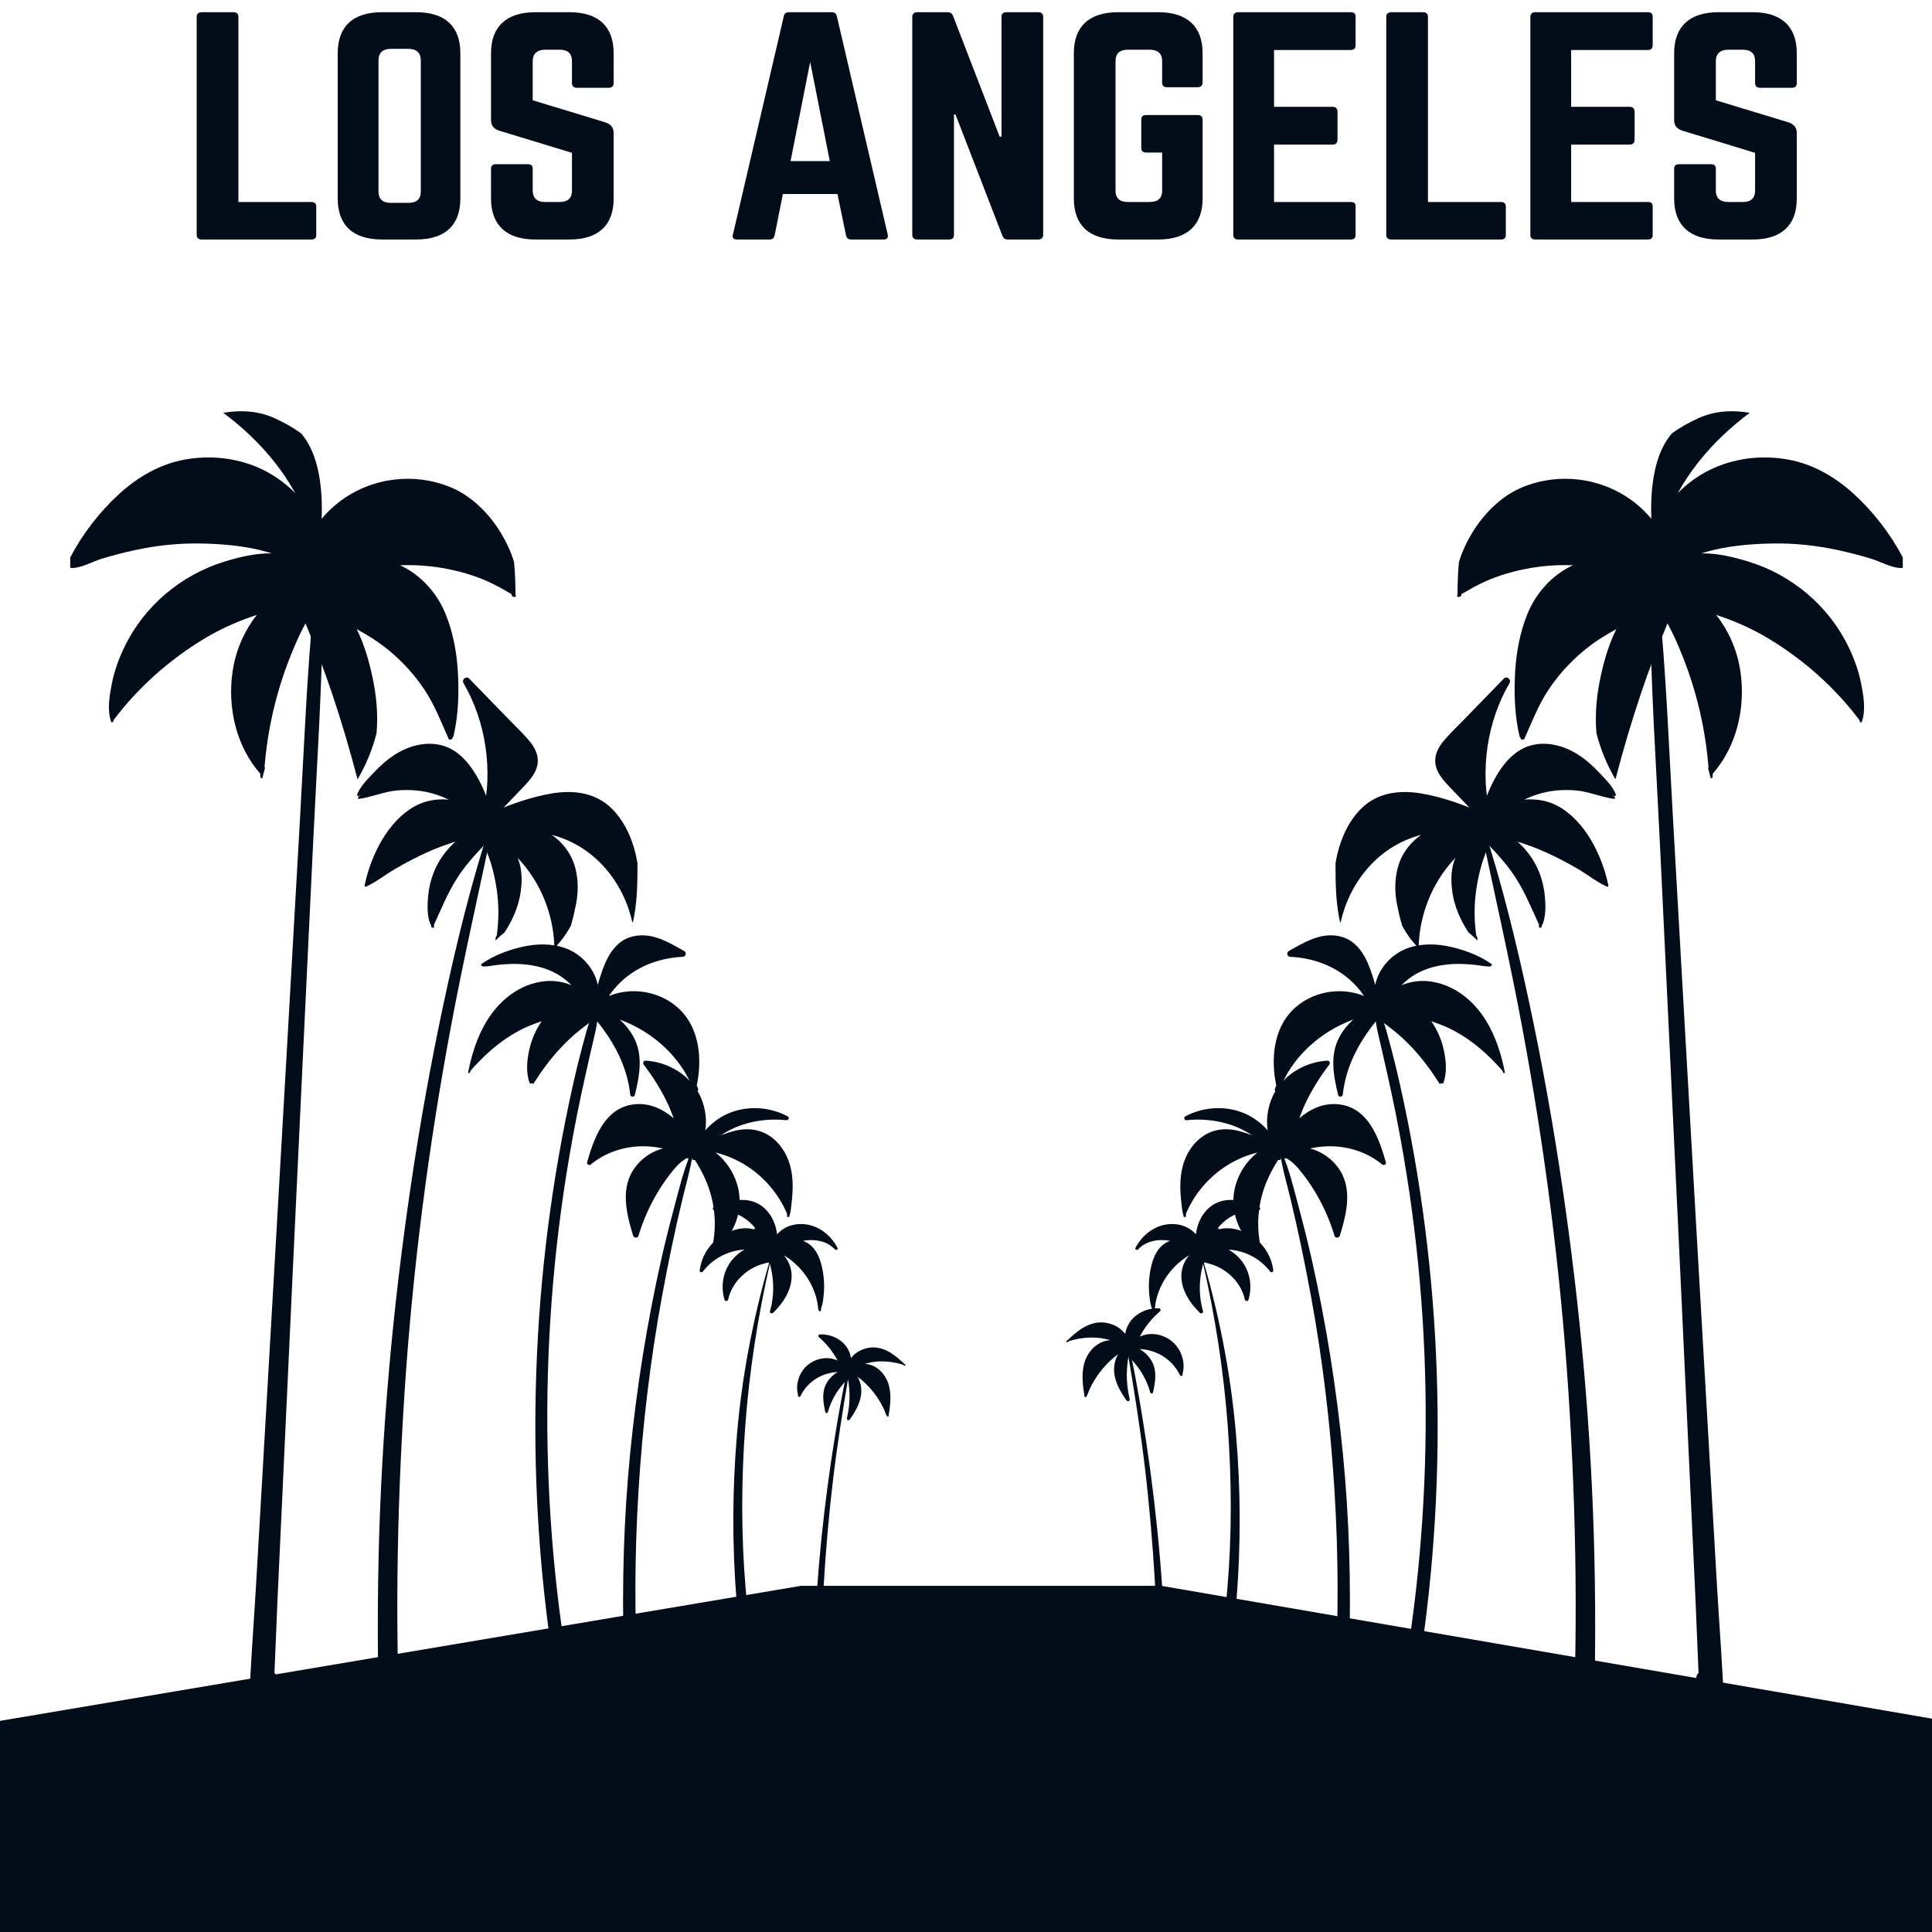 <?xml version="1.0" encoding="utf-8"?>
<svg xmlns="http://www.w3.org/2000/svg" viewBox="0 0 72 72" xmlns:bx="https://boxy-svg.com" width="72px" height="72px"><defs><bx:export><bx:file format="svg" excluded="true"/></bx:export><bx:export><bx:file format="svg" excluded="true"/><bx:file format="svg" path="Untitled 2.svg"/></bx:export></defs><g id="_x31_" transform="matrix(1.462, 0, 0, 1.565, -0.267, -6.514)" style=""><g transform="matrix(0.032, 0, 0, 0.023, -2.328, -1.096)" style=""><g transform="matrix(1, 0, 0, 1, -5.738, -6.767)"><g style="" transform="matrix(1, 0, 0, 1.189, 0, -428.017)"><path style="fill: rgb(2, 13, 25);" d="M1354.6,2014.351h-15.817c0.016-0.816,0.039-1.631,0.054-2.446 c0.506-26.939,0.638-53.887,0.395-80.832c-0.482-53.527-2.453-107.052-5.635-160.452 c-6.377-106.98-18.964-213.229-36.898-318.401c-10.106-59.262-22.434-117.979-33.763-176.928 c-0.29-1.509,1.543-2.081,1.978-0.635c15.41,51.264,27.125,103.731,37.484,156.662c10.278,52.517,18.942,105.438,26.144,158.642 c14.46,106.818,23.398,214.581,25.692,322.696c0.637,30.006,0.812,60.025,0.523,90.039 C1354.72,2006.582,1354.653,2010.466,1354.6,2014.351z"/><path style="fill: rgb(2, 13, 25);" d="M1151.712,1361.359c-0.328-1.7-0.642-3.401-0.933-5.103c-2.615-15.327-2.768-31.028-2.742-46.648 c0.42-2.685,0.9-5.328,1.456-7.902c3.415-15.855,10.418-31.753,21.515-42.159c12.759-11.966,29.418-13.548,45.078-10.727 c8.94,1.614,17.789,4.263,26.417,7.404c4.066,1.485,8.105,3.12,12.089,4.882c-4.342-4.968-8.683-9.947-13.034-14.925 c-7.196-8.248-16.632-17.8-13.502-30.941c1.294-5.459,4.415-10.086,7.701-14.145c4.709-5.812,9.849-11.207,14.797-16.763 c10.528-11.838,21.057-23.697,31.594-35.524c2.276-2.554,6.187,0.726,4.461,3.996c-8.968,17.009-14.925,35.888-17.523,55.621 c-1.267,9.691-1.781,19.541-1.478,29.338c0.128,4.413,0.532,8.782,1.019,13.142c1.707-4.936,3.699-9.744,5.994-14.328 c6.527-13.067,15.614-25.375,28.62-29.413c12.713-3.953,26.518-0.054,37.643,7.607c6.058,4.178,11.538,9.434,16.531,15.203 c4.791,5.524,11.143,12.126,13.823,19.478c0.367,1.015-0.422,2.2-1.368,1.592c-0.624-0.395-1.23-0.844-1.817-1.314 c0.844,0.716,1.652,1.485,2.414,2.318c0.45,0.491,0.138,1.645-0.541,1.538c-10.198-1.485-19.707-6.25-30.033-7.308 c-10.501-1.068-21.195-0.096-31.3,3.472c-3.479,1.229-6.884,2.735-10.198,4.487c9.463-0.897,18.936,0.738,27.5,6.037 c20.91,12.917,34.246,41.871,39.35,67.833c0.037,0.182,0,0.342-0.073,0.47c0.009,0,0.009,0.011,0.018,0.021 c0.643,0.791-0.165,1.795-0.936,1.411c-8.096-3.996-15.412-10.492-23.131-15.407c-8.04-5.128-16.256-9.872-24.673-14.081 c-7.683-3.846-15.485-6.955-23.37-9.701c4.984,4.958,9.417,10.727,12.915,17.148c4.727,8.665,7.6,18.58,8.637,28.762 c0.789,7.735,1.423,20.022-2.341,27.319c0.018,0.15,0.046,0.289,0.065,0.427c0.101,0.673-0.487,1.24-0.955,1.09 c-0.028,0.032-0.046,0.075-0.065,0.107c-0.431,0.62-1.156,0.043-1.211-0.588c-0.073-0.716-0.082-1.442-0.064-2.158 c-5.746-13.633-10.795-27.362-18.175-40.022c-6.397-10.983-13.924-20.097-21.864-29.168c-1.606,5.235-3.727,10.31-5.168,15.588 c-1.928,7.052-3.452,14.296-4.489,21.603c-1.955,13.782-2.065,27.992-0.184,41.806c0.971,1.19,0.985,2.475,0.878,4.112 c-2.224-2.487-4.573-4.822-7.052-6.937c-6.525-10.587-11.403-23.002-12.981-35.734c-1.239-9.947-1.056-20.278,2.469-29.178 c-6.407,7.308-11.905,15.641-16.376,24.691c-8.099,16.443-12.613,35.065-12.876,53.966c-5.174-5.933-9.733-12.478-13.181-19.803 c-1.711-6.291-3.007-12.666-4.16-19.184c-2.524-14.295-1.404-31.165,5.544-43.687c3.608-6.495,8.39-11.902,13.897-16.101 c-8.821,2.554-17.302,6.582-25.086,12.191c-19.469,14.039-33.43,37.041-38.882,62.843 C1152.247,1360.524,1152.011,1360.999,1151.712,1361.359z"/></g><g style="" transform="matrix(1, 0, 0, 1.189, 0, -428.017)"><path style="fill: rgb(2, 13, 25);" d="M1207.779,1979.974c0.927-7.169,1.82-14.343,2.641-21.526c4.776-41.79,7.747-83.789,8.905-125.849 c2.318-84.178-2.553-168.535-14.621-251.834c-3.407-23.523-7.384-46.958-11.93-70.278c-2.273-11.658-4.718-23.281-7.117-34.912 c-1.2-5.814-2.435-11.621-3.706-17.42c-1.275-5.814-1.943-11.7-2.911-17.581c-0.489-2.971,3.436-3.614,4.34-0.921 c1.758,5.234,3.792,10.351,5.153,15.705c1.351,5.313,2.672,10.635,3.963,15.964c2.474,10.214,4.72,20.47,6.833,30.768 c4.223,20.584,8.002,41.263,11.335,62.018c6.738,41.955,11.645,84.214,14.748,126.616c6.169,84.328,5.205,169.167-2.968,253.319 c-1.28,13.181-2.745,26.342-4.381,39.481L1207.779,1979.974z"/><path style="fill: rgb(2, 13, 25);" d="M1112.04,1391.12c16.597,0.898,32.433,6.694,45.129,17.888c5.281,4.654,9.91,10.199,13.647,16.24 c-0.113-0.047-0.22-0.109-0.333-0.156c-19.174-8.401-41.918-3.397-56.286,12.04c-15.893,17.06-17.653,43.693-13.375,65.945 c-0.372,0.988-0.732,1.987-1.078,2.992c-0.811,2.37,3.032,3.582,3.536,1.221c9.761-28.383,32.025-50.759,59.012-61.592 c-4.733,4.569-8.63,10.074-11.265,15.466c-7.704,15.785-4.578,33.799-0.888,50.244c0.485,2.153,3.484,1.868,3.691-0.276 c2.314-24.202,12.635-45.393,26.732-64.418c0.872,1.023,2.321,0.851,3.269,0.013c1.292,1.135,2.795,2.089,4.125,3.155 c2.321,1.876,4.619,3.794,6.846,5.785c4.815,4.296,9.364,8.911,13.611,13.791c8.582,9.855,15.752,20.651,22.404,31.924 c0.406,0.69,1.359,0.248,1.172-0.473c0.429,0.788,1.667,0.895,2.022-0.139c3.063-8.911,2.048-20.002,0.159-29.089 c-1.794-8.644-5.088-17.01-9.81-24.416c6.497,2.292,12.779,5.068,18.756,8.601c14.768,8.734,26.725,20.69,37.611,34.008 c0.036,0.037,0.07,0.057,0.108,0.086c0.269,0.692,0.543,1.393,0.819,2.088c0.3,0.744,1.385,0.29,1.251-0.446 c-2.378-13.227-5.789-25.867-11.469-38.077c-9.167-19.698-25.156-37.116-46.992-40.824c-8.049-1.368-16.359-0.258-23.751,3.122 c5.02-5.733,11.338-10.329,18.239-13.312c8.337-3.603,17.466-5.136,26.474-5.201c4.434-0.028,8.884,0.286,13.293,0.75 c4.128,0.441,8.355,1.605,12.512,1.473c0.374-0.019,0.696-0.342,0.772-0.693c0.655-0.069,0.965-0.964,0.359-1.435 c-10.13-7.92-24.011-13.386-36.435-15.83c-11.216-2.199-23.753-1.72-34.088,3.704c-9.922,5.214-17.706,14.858-21.036,25.753 c-0.453,1.477-0.81,2.978-1.105,4.484c-1.102-4.295-2.325-8.565-3.71-12.776c-2.812-8.568-6.599-17.285-13.3-23.414 c-6.828-6.255-15.89-8.046-24.753-6.299c-9.761,1.922-18.427,7.89-26.907,12.904 C1108.773,1387.252,1109.258,1390.964,1112.04,1391.12z"/></g><g style="" transform="matrix(1, 0, 0, 1.189, 0, -428.017)"><path style="fill: rgb(2, 13, 25);" d="M1062.122,1798.673c3.263,47.569,3.443,95.214-0.255,142.766 c-1.023,13.154-2.308,26.285-3.874,39.383c-0.801,6.696-1.674,13.382-2.62,20.057c-0.23,1.62-0.501,3.253-0.779,4.895 c-1.383,0.173-2.793,1.494-2.73,3.159c0.052,1.39,0.164,2.776,0.291,4.162l10.209,1.254c0.512-3.267,0.863-6.572,1.289-9.796 c0.768-5.812,1.481-11.632,2.139-17.458c1.35-11.946,2.469-23.919,3.359-35.91c1.78-23.991,2.608-48.06,2.535-72.12 c-0.144-47.778-3.659-95.659-11.561-142.769c-4.469-26.644-10.114-53.029-17.057-79.11c-0.117-0.439-0.798-0.358-0.7,0.108 C1052.091,1703.856,1058.864,1751.17,1062.122,1798.673z"/><path style="fill: rgb(2, 13, 25);" d="M1096.052,1665.27c-5.115-7.199-11.657-12.726-19.753-16.075c-3.962-1.64-8.141-2.688-12.4-3.093 c-0.356-0.034-0.709-0.049-1.066-0.069c3.787,2.385,7.161,5.432,9.844,9.028c7.31,9.804,9.29,23.038,5.983,34.809 c-0.441,1.567-2.611,0.998-2.872-0.353c-1.664-8.525-6.178-16.293-12.471-22.091c-3.113-2.874-6.633-5.301-10.432-7.115 c-2.913-1.388-6.038-2.065-9.05-3.074c-0.168,0.211-0.334,0.417-0.492,0.625c-0.293,0.38-0.58,0.742-0.871,1.103 c-0.057,0.211-0.114,0.426-0.167,0.641c-1.051,4.334-1.752,8.757-2.101,13.21c-0.723,9.063,0.026,18.279,2.314,27.069 c0.423,1.626-1.727,2.114-2.616,1.163c-7.981-8.516-14.565-19.677-14.675-31.793c-0.05-6.001,2.065-13.295,6.255-18.216 c-2.078,1.248-4.022,2.734-5.875,4.313c-4.223,3.594-7.928,7.8-11.042,12.433c-3.181,4.734-5.718,9.91-7.542,15.345 c-0.913,2.724-1.64,5.509-2.163,8.333c-0.469,2.514-0.49,5.178-1.159,7.629c-0.267,0.984-1.765,0.7-1.877-0.231 c-0.076-0.614-0.099-1.246-0.083-1.892c-1.187-3.063-1.559-6.781-1.898-9.915c-0.407-3.78-0.547-7.588-0.44-11.385 c0.188-6.813,1.174-13.678,3.166-20.189c1.804-5.886,4.821-11.67,9.987-15.12c1.155-0.77,2.378-1.414,3.651-1.929 c-1.803-0.354-3.632-0.598-5.496-0.666c-7.371-0.286-14.977,2.15-19.835,8.058c-0.887,1.082-2.847,0.099-2.188-1.28 c5.509-11.557,16.087-20.686,29.099-20.747c5.946-0.026,11.795,1.993,16.288,6.038c0.867,0.783,1.826,1.77,2.752,2.881 c0.261-2.152,0.644-4.289,1.177-6.402c1.632-6.432,4.818-12.508,9.654-17.005c11.313-10.532,27.194-6.567,39.535-0.371 c1.468,0.733,0.945,3.004-0.721,2.861c-8.079-0.695-16.257,1.789-22.945,6.428c-3.828,2.654-6.95,5.897-9.576,9.554 c0.452-0.157,0.91-0.295,1.368-0.423c-0.197,0.387-0.374,0.791-0.523,1.202c2.196-0.723,4.501-1.078,6.565-1.103 c6.416-0.067,12.681,2.182,18.112,5.577c10.801,6.758,17.546,18.394,19.018,31.159 C1098.641,1665.531,1096.888,1666.446,1096.052,1665.27z"/></g><g style="" transform="matrix(1, 0, 0, 1.189, 0, -428.017)"><path style="fill: rgb(2, 13, 25);" d="M1011.974,1978.28c-0.201-4.158-0.374-8.318-0.574-12.476c-0.404-8.415-0.869-16.828-1.394-25.236 c-1.056-16.92-2.378-33.821-3.951-50.699c-3.125-33.521-7.198-66.952-12.233-100.228c-2.841-18.778-5.895-37.535-9.552-56.165 c-0.267-1.359-2.211-0.763-2.003,0.566c5.202,33.334,10.088,66.685,13.753,100.24c3.645,33.362,6.3,66.831,8.088,100.351 c0.501,9.397,0.927,18.797,1.278,28.201c0.177,4.751,0.361,9.504,0.464,14.257c0.103,4.746-0.049,9.552,0.54,14.262 c0.202,1.614,1.206,3.013,2.939,3.013c1.686,0,2.824-1.384,2.939-3.013C1012.576,1987.007,1012.185,1982.629,1011.974,1978.28z"/><path style="fill: rgb(2, 13, 25);" d="M1026.218,1754.268c0.323,0.721-0.056,1.392-0.59,1.685c-0.139,0.25-0.466,0.297-0.662,0.146 c-0.312-0.035-0.601-0.216-0.778-0.617c-3.526-8.014-9.613-14.833-17.286-18.823c-4.323-2.247-9.12-3.593-13.951-3.959 c-0.323-0.023-0.643-0.035-0.966-0.05c4.289,2.718,7.857,6.642,10.022,11.326c3.951,8.534,2.414,17.651,0.65,26.552 c-0.226,1.13-1.887,1.052-2.158,0c-1.632-6.403-4.109-12.582-7.432-18.26c-2.831-4.838-6.346-9.043-9.74-13.419 c-0.286,1.365-0.571,2.725-0.744,4.055c-0.47,3.67-0.733,7.37-0.793,11.071c-0.124,7.505,0.699,14.991,2.286,22.315 c0.346,1.6-1.669,2.444-2.538,1.099c-5.154-7.999-9.895-17.007-9.902-26.853c0-4.052,0.774-8.103,2.414-11.796 c0.241-0.54,0.519-1.114,0.827-1.7c-4.5,3.716-8.598,7.937-12.199,12.59c-2.902,3.758-5.447,7.787-7.669,12 c-1.064,2.012-2.045,4.071-2.932,6.168c-0.902,2.136-1.459,4.607-2.68,6.573c-0.346,0.551-1.327,0.378-1.282-0.359 c0.015-0.22,0.041-0.44,0.071-0.659c-0.102-0.108-0.177-0.247-0.203-0.424c-1.962-12.713-3.147-27.331,4.688-38.332 c3.071-4.317,7.365-7.802,12.489-9.105c1.131-0.289,2.297-0.466,3.477-0.551c-3.436-1.091-6.992-1.812-10.575-2.132 c-7.579-0.675-14.899,0.57-22.09,2.826c-0.538,0.501-1.105,0.94-1.85,1.072c-0.184,0.031-0.331-0.108-0.293-0.301 c0.004-0.027,0.015-0.05,0.022-0.077c-0.041,0.012-0.083,0.027-0.12,0.039c-0.361,0.123-0.575-0.432-0.256-0.617 c0.271-0.162,0.549-0.308,0.823-0.459c0.485-0.744,1.218-1.349,1.834-1.966c1.162-1.172,2.338-2.328,3.553-3.446 c2.162-1.989,4.432-3.874,6.872-5.497c5.026-3.338,10.834-5.435,16.88-4.823c5.94,0.601,11.575,3.404,15.564,7.983 c0.545,0.629,1.053,1.284,1.53,1.958c0.026-0.193,0.053-0.385,0.083-0.574c0.639-4.248,2.361-8.28,4.94-11.669 c5.12-6.73,13.447-10.45,21.725-10.061c1.177,0.058,1.959,1.596,1.007,2.494c-5.079,4.811-9.481,10.269-13.064,16.333 c-1.109,1.877-2.135,3.808-3.086,5.778c0.282-0.139,0.56-0.274,0.838-0.393c8.861-3.932,18.914-1.303,25.729,5.47 c6.79,6.746,9.921,17.852,7.474,27.296C1026.191,1754.206,1026.206,1754.237,1026.218,1754.268z"/></g><g style="" transform="matrix(1, 0, 0, 1.189, 0, -428.017)"><path style="fill: rgb(2, 13, 25);" d="M1158.975,1994.41c1.487-57.007,0.025-114.204-5.092-170.914 c-5.128-56.831-13.367-113.374-24.838-169.107c-3.197-15.534-6.793-30.984-10.555-46.37 c-3.796-15.525-7.217-31.527-13.115-46.328c-0.311-0.779-1.673-0.714-1.536,0.285c1.906,13.848,5.607,27.398,8.592,41.009 c3.02,13.773,5.847,27.594,8.481,41.458c5.333,28.065,10.156,56.227,14.061,84.568c7.732,56.109,12.391,112.789,14.068,169.523 c0.784,26.51,0.856,53.047,0.259,79.578c-1.286,0.063-2.49,1.364-2.596,2.826c-0.387,5.336,0.739,10.246,2.355,15.311 C1150.911,2002.054,1158.818,2000.406,1158.975,1994.41z"/><path style="fill: rgb(2, 13, 25);" d="M1185.171,1571.917c-10.632-9.664-24.385-15.074-38.478-15.763 c-6.349-0.306-12.737,0.287-18.93,1.859c8.697,2.497,16.239,8.073,21.63,15.597c12.758,17.831,7.654,40.459,2.124,60.242 c-0.596,2.145-3.658,2.496-4.284,0.18c-3.794-13.915-9.319-27.312-16.33-39.754c-3.496-6.2-7.376-12.196-11.66-17.811 c-3.029-3.974-6.465-7.683-10.62-10.063c-0.419,0.195-0.836,0.383-1.264,0.554c-1.338,0.528-2.411-0.895-2.164-2.139 c-0.241-0.081-0.475-0.159-0.709-0.238c0.06,0.56,0.113,1.118,0.139,1.67c0.069,1.501-1.27,2.166-2.346,1.825 c-5.99,10.34-10.756,21.064-13.374,33.013c-3.012,13.749-3.342,28.215-0.542,41.968c0.422,2.071-1.702,3.494-3.278,2.155 c-14.789-12.575-21.483-34.009-17.062-53.542c2.237-9.866,7.094-19.182,13.925-26.411c1.179-1.256,2.53-2.539,3.994-3.749 c-0.622,0.169-1.25,0.33-1.87,0.522c-8.13,2.427-15.889,6.162-22.938,11.089c-14.347,10.023-25.662,24.772-32.135,41.481 c-0.029,0.857-0.085,1.707-0.197,2.544c-0.113,0.844-1.092,0.777-1.474,0.238c-0.318-0.061-0.581-0.328-0.452-0.767 c0.023-0.07,0.048-0.148,0.071-0.218c-0.948-2.863-1.148-6.04-1.477-9.027c-0.416-3.683-0.757-7.378-0.929-11.086 c-0.313-6.575-0.106-13.215,1.095-19.7c1.949-10.534,6.816-20.718,14.806-27.656c8.5-7.376,18.837-9.146,29.369-6.483 c4.02,1.014,7.929,2.479,11.801,4.019c-5.196-3.667-10.71-6.788-16.96-9.048c-11.289-4.086-23.404-5.454-35.328-4.025 c-1.719,0.21-2.442-2.47-0.961-3.343c14.773-8.701,33.451-9.674,48.615-1.911c6.544,3.345,12.358,8.251,17.028,14.103 c-1.633-11.504,0.714-23.98,5.899-33.725c8.383-15.76,24.615-25.901,41.599-26.998c1.916-0.125,2.492,2.157,1.521,3.545 c-6.992,9.964-13.133,20.617-18.155,31.802c-2.18,4.865-3.989,9.841-5.67,14.856c8.724-8.141,19.208-13.565,31.258-12.191 c23.867,2.723,32.322,29.874,37.694,50.439C1188.636,1571.822,1186.527,1573.143,1185.171,1571.917z"/></g><g style="" transform="matrix(1, 0, 0, 1.189, 0, -428.017)"><path style="fill: rgb(2, 13, 25);" d="M1405.686,1081.135c5.674,62.876,7.886,126.248,11.163,189.325 c3.257,62.709,6.515,125.418,9.773,188.127c6.516,125.423,13.13,250.84,19.783,376.254c1.864,35.149,3.729,70.298,5.594,105.447 c1.884,35.51,4.569,71.095,5.6,106.645c0.331,11.424-16.089,14.152-18.336,2.729c-2.008-10.203-3.279-20.211-3.807-30.635 c-0.095-1.882,0.648-3.315,1.762-4.24c-0.897-20.837-1.486-41.709-2.371-62.517c-1.342-31.554-2.683-63.108-4.024-94.663 c-2.666-62.709-5.332-125.418-7.998-188.127c-5.332-125.424-10.882-250.837-16.352-376.254 c-3.078-70.599-7.546-141.407-7.922-212.093C1398.524,1075.993,1405.241,1076.204,1405.686,1081.135z"/><path style="fill: rgb(2, 13, 25);" d="M1245.228,1074.365c0.025-9.005,0.338-17.985,1.117-26.909 c2.455-9.133,6.314-17.903,10.644-25.684c9.122-16.377,22.822-31.601,39.036-39.135c34.948-16.221,76.376-6.561,101.733,24.705 c0.634,0.781,1.235,1.586,1.847,2.391c-0.011-0.217-0.021-0.421-0.021-0.637c-0.241-8.507-0.154-17.026,0.611-25.497 c1.474-16.234,5.2-33.716,14.628-46.742c0.349-0.482,0.713-0.959,1.077-1.436c6.563-5.362,14.019-9.612,20.154-12.806 c13.528-7.045,27.839-7.758,42.011-5.222c-15.1,12.229-28.884,26.427-40.616,42.522c-6.282,8.616-11.886,17.808-16.802,27.432 c8.347-9.228,18.168-16.798,29.072-22.037c18.518-8.867,39.166-11.103,59.006-7.161c19.763,3.917,37.385,15.164,52.146,29.883 c15.528,15.496,29.261,34.801,39.026,55.375v8.927c-0.211,0.109-0.435,0.177-0.658,0.186c-7.834,0.336-16.803-5.419-24.222-7.955 c-8.553-2.92-17.283-5.311-26.045-7.426c-17.709-4.277-35.768-6.344-53.904-5.912c-17.643,0.408-35.746,2.175-52.757,7.606 c-0.928,0.3-1.868,0.613-2.796,0.961c12.673-0.216,25.608,3.196,37.483,7.174c34.512,11.583,63.911,38.51,79.709,74.305 c4.491,10.189,8.085,20.932,10.062,32.058c1.868,10.466,3.802,22.602,0.613,32.936c-0.285,0.937-1.42,0.925-1.716,0 c-0.142-0.469-0.262-0.949-0.394-1.43c-19.555-28.453-44.814-52.845-72.651-71.085c-12.881-8.447-27.017-15.284-41.318-20.343 c1.147,1.622,2.261,3.28,3.342,4.975c8.271,13.073,13.711,28.009,15.864,43.761c4.326,31.649-2.612,65.318-22.036,89.626 c-0.012,0.817-0.022,1.622-0.033,2.427c-0.027,1.076-0.809,1.544-1.534,1.445c-0.715-3.044-1.443-6.085-2.155-9.13 c0.129-0.191,0.262-0.377,0.389-0.569c-1.856-25.342-6.358-50.442-13.438-74.655c-3.824-13.061-8.39-25.894-13.613-38.354 c-1.726-4.145-3.638-8.183-5.615-12.196c-7.572,20.151-14.825,40.361-21.162,61.1c-7.536,24.626-14.34,49.635-20.289,74.799 c-6.716-12.692-12.003-26.35-15.165-40.507c-1.256-16.163,0.132-32.35,3.203-48.182c2.787-14.383,6.61-28.934,12.651-42.163 c-9.013,5.287-17.676,11.319-25.576,18.444c-11.099,10.009-20.724,21.569-28.689,34.714c-7.975,13.193-13,27.792-18.9,42.14 c-0.655,1.598-3.157,0.937-3.201-0.733c-0.317-0.264-0.569-0.661-0.7-1.226c-4.009-18.156-4.523-38.402-3.484-56.99 c0.928-16.654,3.922-33.933,9.679-49.421c6.905-18.612,20.004-34.425,36.337-42.548c-8.118-0.373-16.256-0.048-24.32,0.937 c-12.508,1.538-25.378,4.722-37.221,9.444c-5.977,2.379-11.777,5.312-17.382,8.604c-3.244,1.91-6.522,4.146-9.876,6.092 c-0.054,0.301-0.098,0.601-0.152,0.901c-0.269,1.69-2.348,2.048-3.395,1.065 C1245.084,1076.358,1245.224,1075.41,1245.228,1074.365z"/></g><g style="" transform="matrix(1, 0, 0, 1.189, 0, -428.017)"><path style="fill: rgb(2, 13, 25);" d="M385.437,2014.351h15.817c-0.016-0.816-0.039-1.631-0.054-2.446 c-0.505-26.939-0.638-53.887-0.395-80.832c0.482-53.527,2.452-107.052,5.635-160.452c6.377-106.98,18.964-213.229,36.898-318.401 c10.106-59.262,22.434-117.979,33.763-176.928c0.29-1.509-1.543-2.081-1.978-0.635c-15.41,51.264-27.124,103.731-37.484,156.662 c-10.278,52.517-18.942,105.438-26.144,158.642c-14.46,106.818-23.398,214.581-25.692,322.696 c-0.637,30.006-0.812,60.025-0.523,90.039C385.316,2006.582,385.383,2010.466,385.437,2014.351z"/><path style="fill: rgb(2, 13, 25);" d="M588.325,1361.359c0.328-1.7,0.642-3.401,0.933-5.103c2.615-15.327,2.768-31.028,2.742-46.648 c-0.42-2.685-0.9-5.328-1.456-7.902c-3.415-15.855-10.418-31.753-21.515-42.159c-12.759-11.966-29.418-13.548-45.078-10.727 c-8.941,1.614-17.789,4.263-26.417,7.404c-4.066,1.485-8.105,3.12-12.089,4.882c4.342-4.968,8.683-9.947,13.034-14.925 c7.196-8.248,16.632-17.8,13.502-30.941c-1.294-5.459-4.415-10.086-7.701-14.145c-4.709-5.812-9.849-11.207-14.797-16.763 c-10.528-11.838-21.057-23.697-31.594-35.524c-2.276-2.554-6.187,0.726-4.461,3.996c8.968,17.009,14.925,35.888,17.522,55.621 c1.267,9.691,1.781,19.541,1.478,29.338c-0.128,4.413-0.533,8.782-1.019,13.142c-1.707-4.936-3.699-9.744-5.994-14.328 c-6.527-13.067-15.614-25.375-28.62-29.413c-12.713-3.953-26.518-0.054-37.643,7.607c-6.058,4.178-11.538,9.434-16.531,15.203 c-4.791,5.524-11.143,12.126-13.824,19.478c-0.367,1.015,0.422,2.2,1.368,1.592c0.624-0.395,1.23-0.844,1.817-1.314 c-0.844,0.716-1.652,1.485-2.414,2.318c-0.45,0.491-0.138,1.645,0.541,1.538c10.198-1.485,19.707-6.25,30.033-7.308 c10.501-1.068,21.195-0.096,31.3,3.472c3.479,1.229,6.884,2.735,10.198,4.487c-9.463-0.897-18.936,0.738-27.5,6.037 c-20.91,12.917-34.246,41.871-39.35,67.833c-0.037,0.182,0,0.342,0.073,0.47c-0.009,0-0.009,0.011-0.018,0.021 c-0.643,0.791,0.165,1.795,0.936,1.411c8.096-3.996,15.412-10.492,23.131-15.407c8.041-5.128,16.256-9.872,24.673-14.081 c7.683-3.846,15.485-6.955,23.37-9.701c-4.984,4.958-9.417,10.727-12.915,17.148c-4.727,8.665-7.6,18.58-8.637,28.762 c-0.789,7.735-1.423,20.022,2.341,27.319c-0.018,0.15-0.046,0.289-0.065,0.427c-0.101,0.673,0.487,1.24,0.955,1.09 c0.028,0.032,0.046,0.075,0.064,0.107c0.431,0.62,1.156,0.043,1.211-0.588c0.073-0.716,0.082-1.442,0.064-2.158 c5.746-13.633,10.795-27.362,18.175-40.022c6.397-10.983,13.924-20.097,21.864-29.168c1.606,5.235,3.727,10.31,5.168,15.588 c1.928,7.052,3.452,14.296,4.489,21.603c1.955,13.782,2.065,27.992,0.184,41.806c-0.971,1.19-0.985,2.475-0.878,4.112 c2.224-2.487,4.573-4.822,7.052-6.937c6.525-10.587,11.403-23.002,12.982-35.734c1.239-9.947,1.056-20.278-2.469-29.178 c6.407,7.308,11.905,15.641,16.376,24.691c8.099,16.443,12.613,35.065,12.876,53.966c5.174-5.933,9.733-12.478,13.181-19.803 c1.711-6.291,3.007-12.666,4.16-19.184c2.524-14.295,1.404-31.165-5.544-43.687c-3.607-6.495-8.39-11.902-13.897-16.101 c8.821,2.554,17.302,6.582,25.086,12.191c19.469,14.039,33.43,37.041,38.882,62.843 C587.79,1360.524,588.026,1360.999,588.325,1361.359z"/></g><g style="" transform="matrix(1, 0, 0, 1.189, 0, -428.017)"><path style="fill: rgb(2, 13, 25);" d="M532.258,1979.974c-0.927-7.169-1.82-14.343-2.641-21.526 c-4.776-41.79-7.747-83.789-8.905-125.849c-2.318-84.178,2.553-168.535,14.621-251.834c3.407-23.523,7.384-46.958,11.93-70.278 c2.273-11.658,4.718-23.281,7.117-34.912c1.2-5.814,2.435-11.621,3.706-17.42c1.275-5.814,1.943-11.7,2.911-17.581 c0.489-2.971-3.436-3.614-4.34-0.921c-1.759,5.234-3.792,10.351-5.154,15.705c-1.35,5.313-2.672,10.635-3.963,15.964 c-2.474,10.214-4.72,20.47-6.833,30.768c-4.223,20.584-8.002,41.263-11.335,62.018c-6.738,41.955-11.645,84.214-14.747,126.616 c-6.169,84.328-5.205,169.167,2.968,253.319c1.28,13.181,2.745,26.342,4.381,39.481L532.258,1979.974z"/><path style="fill: rgb(2, 13, 25);" d="M627.997,1391.12c-16.597,0.898-32.434,6.694-45.129,17.888 c-5.281,4.654-9.91,10.199-13.647,16.24c0.113-0.047,0.22-0.109,0.333-0.156c19.174-8.401,41.918-3.397,56.286,12.04 c15.893,17.06,17.653,43.693,13.375,65.945c0.372,0.988,0.732,1.987,1.078,2.992c0.81,2.37-3.032,3.582-3.536,1.221 c-9.761-28.383-32.025-50.759-59.012-61.592c4.733,4.569,8.63,10.074,11.265,15.466c7.704,15.785,4.578,33.799,0.888,50.244 c-0.485,2.153-3.484,1.868-3.691-0.276c-2.315-24.202-12.635-45.393-26.732-64.418c-0.872,1.023-2.321,0.851-3.268,0.013 c-1.292,1.135-2.795,2.089-4.125,3.155c-2.321,1.876-4.619,3.794-6.846,5.785c-4.815,4.296-9.364,8.911-13.611,13.791 c-8.582,9.855-15.752,20.651-22.404,31.924c-0.406,0.69-1.359,0.248-1.172-0.473c-0.429,0.788-1.667,0.895-2.022-0.139 c-3.063-8.911-2.048-20.002-0.159-29.089c1.794-8.644,5.088-17.01,9.81-24.416c-6.497,2.292-12.779,5.068-18.756,8.601 c-14.768,8.734-26.725,20.69-37.611,34.008c-0.036,0.037-0.07,0.057-0.108,0.086c-0.269,0.692-0.543,1.393-0.819,2.088 c-0.3,0.744-1.385,0.29-1.251-0.446c2.378-13.227,5.789-25.867,11.469-38.077c9.167-19.698,25.156-37.116,46.991-40.824 c8.049-1.368,16.359-0.258,23.751,3.122c-5.02-5.733-11.338-10.329-18.239-13.312c-8.337-3.603-17.466-5.136-26.474-5.201 c-4.434-0.028-8.884,0.286-13.293,0.75c-4.128,0.441-8.355,1.605-12.512,1.473c-0.374-0.019-0.696-0.342-0.772-0.693 c-0.655-0.069-0.965-0.964-0.359-1.435c10.13-7.92,24.011-13.386,36.435-15.83c11.216-2.199,23.753-1.72,34.088,3.704 c9.922,5.214,17.706,14.858,21.036,25.753c0.453,1.477,0.81,2.978,1.105,4.484c1.102-4.295,2.325-8.565,3.71-12.776 c2.812-8.568,6.599-17.285,13.3-23.414c6.828-6.255,15.89-8.046,24.753-6.299c9.761,1.922,18.427,7.89,26.907,12.904 C631.264,1387.252,630.779,1390.964,627.997,1391.12z"/></g><g style="" transform="matrix(1, 0, 0, 1.189, 0, -428.017)"><path style="fill: rgb(2, 13, 25);" d="M677.915,1798.673c-3.263,47.569-3.443,95.214,0.255,142.766 c1.023,13.154,2.308,26.285,3.874,39.383c0.801,6.696,1.674,13.382,2.62,20.057c0.229,1.62,0.501,3.253,0.779,4.895 c1.383,0.173,2.793,1.494,2.73,3.159c-0.052,1.39-0.164,2.776-0.291,4.162l-10.209,1.254c-0.512-3.267-0.863-6.572-1.289-9.796 c-0.768-5.812-1.481-11.632-2.139-17.458c-1.35-11.946-2.469-23.919-3.359-35.91c-1.78-23.991-2.608-48.06-2.535-72.12 c0.144-47.778,3.659-95.659,11.561-142.769c4.469-26.644,10.114-53.029,17.057-79.11c0.117-0.439,0.798-0.358,0.7,0.108 C687.946,1703.856,681.173,1751.17,677.915,1798.673z"/><path style="fill: rgb(2, 13, 25);" d="M643.984,1665.27c5.115-7.199,11.657-12.726,19.753-16.075c3.962-1.64,8.141-2.688,12.4-3.093 c0.355-0.034,0.709-0.049,1.066-0.069c-3.788,2.385-7.161,5.432-9.844,9.028c-7.31,9.804-9.29,23.038-5.983,34.809 c0.441,1.567,2.611,0.998,2.872-0.353c1.664-8.525,6.178-16.293,12.471-22.091c3.113-2.874,6.633-5.301,10.432-7.115 c2.913-1.388,6.038-2.065,9.05-3.074c0.168,0.211,0.334,0.417,0.492,0.625c0.293,0.38,0.58,0.742,0.871,1.103 c0.057,0.211,0.114,0.426,0.167,0.641c1.051,4.334,1.752,8.757,2.101,13.21c0.722,9.063-0.026,18.279-2.314,27.069 c-0.423,1.626,1.727,2.114,2.616,1.163c7.981-8.516,14.565-19.677,14.675-31.793c0.05-6.001-2.065-13.295-6.255-18.216 c2.078,1.248,4.022,2.734,5.875,4.313c4.223,3.594,7.928,7.8,11.042,12.433c3.181,4.734,5.718,9.91,7.542,15.345 c0.913,2.724,1.64,5.509,2.163,8.333c0.469,2.514,0.49,5.178,1.159,7.629c0.267,0.984,1.764,0.7,1.877-0.231 c0.076-0.614,0.099-1.246,0.083-1.892c1.187-3.063,1.559-6.781,1.898-9.915c0.407-3.78,0.547-7.588,0.44-11.385 c-0.188-6.813-1.174-13.678-3.166-20.189c-1.804-5.886-4.821-11.67-9.987-15.12c-1.155-0.77-2.378-1.414-3.651-1.929 c1.803-0.354,3.632-0.598,5.496-0.666c7.371-0.286,14.977,2.15,19.835,8.058c0.887,1.082,2.847,0.099,2.188-1.28 c-5.509-11.557-16.087-20.686-29.099-20.747c-5.946-0.026-11.796,1.993-16.288,6.038c-0.867,0.783-1.826,1.77-2.752,2.881 c-0.261-2.152-0.644-4.289-1.177-6.402c-1.632-6.432-4.818-12.508-9.654-17.005c-11.313-10.532-27.194-6.567-39.535-0.371 c-1.468,0.733-0.945,3.004,0.721,2.861c8.079-0.695,16.258,1.789,22.945,6.428c3.828,2.654,6.95,5.897,9.576,9.554 c-0.452-0.157-0.91-0.295-1.368-0.423c0.197,0.387,0.373,0.791,0.523,1.202c-2.196-0.723-4.501-1.078-6.565-1.103 c-6.416-0.067-12.681,2.182-18.112,5.577c-10.801,6.758-17.546,18.394-19.018,31.159 C641.396,1665.531,643.149,1666.446,643.984,1665.27z"/></g><g style="" transform="matrix(1, 0, 0, 1.189, 0, -428.017)"><path style="fill: rgb(2, 13, 25);" d="M733.042,1979.509c0.186-3.84,0.345-7.682,0.53-11.523c0.373-7.772,0.803-15.542,1.287-23.308 c0.976-15.628,2.196-31.237,3.649-46.825c2.886-30.96,6.648-61.836,11.298-92.57c2.624-17.343,5.444-34.667,8.822-51.874 c0.246-1.255,2.042-0.705,1.85,0.523c-4.805,30.787-9.317,61.59-12.702,92.581c-3.366,30.813-5.818,61.724-7.47,92.683 c-0.463,8.679-0.857,17.361-1.18,26.046c-0.164,4.388-0.333,8.778-0.429,13.168c-0.095,4.383,0.046,8.822-0.499,13.172 c-0.187,1.491-1.114,2.783-2.714,2.783c-1.557,0-2.608-1.278-2.714-2.783C732.486,1987.569,732.847,1983.526,733.042,1979.509z"/><path style="fill: rgb(2, 13, 25);" d="M719.887,1772.615c-0.299,0.666,0.052,1.285,0.545,1.556c0.129,0.231,0.431,0.274,0.611,0.135 c0.288-0.032,0.556-0.199,0.719-0.569c3.257-7.402,8.878-13.7,15.965-17.385c3.993-2.076,8.423-3.318,12.885-3.656 c0.299-0.021,0.594-0.032,0.892-0.046c-3.962,2.51-7.257,6.134-9.257,10.46c-3.649,7.882-2.229,16.302-0.601,24.523 c0.208,1.043,1.743,0.972,1.993,0c1.507-5.914,3.795-11.621,6.864-16.865c2.615-4.468,5.861-8.352,8.996-12.393 c0.264,1.26,0.528,2.517,0.688,3.745c0.434,3.389,0.677,6.807,0.733,10.225c0.114,6.932-0.646,13.846-2.111,20.61 c-0.319,1.478,1.542,2.257,2.344,1.015c4.76-7.387,9.139-15.708,9.146-24.801c0-3.742-0.715-7.484-2.229-10.894 c-0.222-0.498-0.479-1.029-0.764-1.57c4.156,3.432,7.941,7.331,11.267,11.628c2.681,3.471,5.031,7.192,7.083,11.083 c0.983,1.859,1.889,3.76,2.708,5.696c0.833,1.972,1.347,4.255,2.476,6.07c0.319,0.509,1.226,0.349,1.184-0.331 c-0.014-0.203-0.038-0.406-0.066-0.609c0.094-0.1,0.163-0.228,0.188-0.392c1.813-11.742,2.906-25.242-4.33-35.403 c-2.837-3.988-6.802-7.206-11.534-8.409c-1.045-0.267-2.121-0.431-3.212-0.509c3.174-1.007,6.458-1.673,9.767-1.969 c7-0.623,13.76,0.527,20.402,2.61c0.497,0.463,1.021,0.869,1.708,0.99c0.17,0.029,0.305-0.1,0.271-0.278 c-0.003-0.025-0.014-0.046-0.021-0.071c0.038,0.011,0.076,0.025,0.111,0.036c0.333,0.114,0.531-0.399,0.236-0.57 c-0.25-0.15-0.507-0.285-0.761-0.424c-0.448-0.687-1.125-1.246-1.694-1.816c-1.073-1.082-2.16-2.151-3.281-3.183 c-1.996-1.837-4.094-3.578-6.347-5.077c-4.642-3.083-10.007-5.02-15.59-4.454c-5.486,0.556-10.691,3.144-14.375,7.373 c-0.503,0.58-0.972,1.186-1.413,1.809c-0.024-0.178-0.049-0.356-0.076-0.53c-0.59-3.923-2.18-7.647-4.562-10.777 c-4.729-6.216-12.42-9.652-20.065-9.292c-1.087,0.053-1.809,1.474-0.93,2.303c4.691,4.443,8.757,9.484,12.066,15.085 c1.024,1.734,1.972,3.517,2.851,5.337c-0.26-0.128-0.517-0.253-0.774-0.363c-8.184-3.632-17.468-1.203-23.763,5.052 c-6.271,6.23-9.163,16.488-6.903,25.21C719.911,1772.558,719.897,1772.586,719.887,1772.615z"/></g><g style="" transform="matrix(1, 0, 0, 1.189, 0, -428.017)"><path style="fill: rgb(2, 13, 25);" d="M581.062,1994.41c-1.487-57.007-0.025-114.204,5.092-170.914 c5.128-56.831,13.367-113.374,24.838-169.107c3.197-15.534,6.793-30.984,10.555-46.37c3.796-15.525,7.217-31.527,13.115-46.328 c0.311-0.779,1.673-0.714,1.536,0.285c-1.906,13.848-5.607,27.398-8.591,41.009c-3.02,13.773-5.847,27.594-8.481,41.458 c-5.333,28.065-10.156,56.227-14.061,84.568c-7.732,56.109-12.391,112.789-14.068,169.523 c-0.784,26.51-0.856,53.047-0.259,79.578c1.286,0.063,2.49,1.364,2.596,2.826c0.387,5.336-0.739,10.246-2.355,15.311 C589.126,2002.054,581.219,2000.406,581.062,1994.41z"/><path style="fill: rgb(2, 13, 25);" d="M554.866,1571.917c10.632-9.664,24.385-15.074,38.478-15.763 c6.349-0.306,12.737,0.287,18.93,1.859c-8.697,2.497-16.239,8.073-21.63,15.597c-12.758,17.831-7.654,40.459-2.124,60.242 c0.596,2.145,3.658,2.496,4.284,0.18c3.794-13.915,9.319-27.312,16.33-39.754c3.496-6.2,7.376-12.196,11.66-17.811 c3.029-3.974,6.465-7.683,10.62-10.063c0.419,0.195,0.836,0.383,1.264,0.554c1.338,0.528,2.411-0.895,2.164-2.139 c0.241-0.081,0.475-0.159,0.709-0.238c-0.06,0.56-0.113,1.118-0.139,1.67c-0.069,1.501,1.27,2.166,2.346,1.825 c5.99,10.34,10.756,21.064,13.374,33.013c3.012,13.749,3.342,28.215,0.542,41.968c-0.422,2.071,1.702,3.494,3.278,2.155 c14.789-12.575,21.483-34.009,17.062-53.542c-2.237-9.866-7.094-19.182-13.925-26.411c-1.179-1.256-2.53-2.539-3.994-3.749 c0.622,0.169,1.25,0.33,1.87,0.522c8.13,2.427,15.889,6.162,22.938,11.089c14.347,10.023,25.662,24.772,32.135,41.481 c0.029,0.857,0.085,1.707,0.197,2.544c0.113,0.844,1.092,0.777,1.474,0.238c0.318-0.061,0.581-0.328,0.452-0.767 c-0.023-0.07-0.048-0.148-0.071-0.218c0.948-2.863,1.148-6.04,1.477-9.027c0.416-3.683,0.757-7.378,0.929-11.086 c0.313-6.575,0.106-13.215-1.095-19.7c-1.949-10.534-6.816-20.718-14.806-27.656c-8.5-7.376-18.837-9.146-29.369-6.483 c-4.02,1.014-7.93,2.479-11.801,4.019c5.196-3.667,10.71-6.788,16.96-9.048c11.288-4.086,23.404-5.454,35.328-4.025 c1.719,0.21,2.442-2.47,0.961-3.343c-14.773-8.701-33.451-9.674-48.615-1.911c-6.544,3.345-12.358,8.251-17.028,14.103 c1.633-11.504-0.714-23.98-5.899-33.725c-8.383-15.76-24.615-25.901-41.599-26.998c-1.916-0.125-2.492,2.157-1.521,3.545 c6.992,9.964,13.133,20.617,18.155,31.802c2.18,4.865,3.989,9.841,5.67,14.856c-8.724-8.141-19.208-13.565-31.258-12.191 c-23.867,2.723-32.322,29.874-37.694,50.439C551.401,1571.822,553.509,1573.143,554.866,1571.917z"/></g><g style="" transform="matrix(1, 0, 0, 1.189, 0, -428.017)"><path style="fill: rgb(2, 13, 25);" d="M334.351,1081.135c-5.674,62.876-7.886,126.248-11.163,189.325 c-3.257,62.709-6.515,125.418-9.773,188.127c-6.516,125.423-13.13,250.84-19.783,376.254 c-1.864,35.149-3.729,70.298-5.594,105.447c-1.884,35.51-4.569,71.095-5.6,106.645c-0.331,11.424,16.089,14.152,18.336,2.729 c2.008-10.203,3.279-20.211,3.807-30.635c0.095-1.882-0.648-3.315-1.763-4.24c0.897-20.837,1.486-41.709,2.371-62.517 c1.342-31.554,2.683-63.108,4.024-94.663c2.666-62.709,5.332-125.418,7.998-188.127c5.332-125.424,10.882-250.837,16.352-376.254 c3.078-70.599,7.546-141.407,7.922-212.093C341.513,1075.993,334.796,1076.204,334.351,1081.135z"/><path style="fill: rgb(2, 13, 25);" d="M494.809,1074.365c-0.025-9.005-0.338-17.985-1.117-26.909 c-2.455-9.133-6.314-17.903-10.644-25.684c-9.122-16.377-22.822-31.601-39.035-39.135 c-34.948-16.221-76.376-6.561-101.733,24.705c-0.634,0.781-1.236,1.586-1.847,2.391c0.011-0.217,0.021-0.421,0.021-0.637 c0.241-8.507,0.154-17.026-0.611-25.497c-1.474-16.234-5.2-33.716-14.628-46.742c-0.349-0.482-0.713-0.959-1.077-1.436 c-6.564-5.362-14.019-9.612-20.154-12.806c-13.528-7.045-27.839-7.758-42.011-5.222c15.1,12.229,28.884,26.427,40.616,42.522 c6.282,8.616,11.886,17.808,16.802,27.432c-8.347-9.228-18.168-16.798-29.072-22.037c-18.518-8.867-39.166-11.103-59.006-7.161 c-19.763,3.917-37.385,15.164-52.145,29.883c-15.528,15.496-29.261,34.801-39.026,55.375v8.927 c0.211,0.109,0.435,0.177,0.658,0.186c7.834,0.336,16.804-5.419,24.222-7.955c8.553-2.92,17.283-5.311,26.045-7.426 c17.709-4.277,35.768-6.344,53.904-5.912c17.643,0.408,35.746,2.175,52.757,7.606c0.928,0.3,1.868,0.613,2.796,0.961 c-12.673-0.216-25.608,3.196-37.483,7.174c-34.512,11.583-63.911,38.51-79.709,74.305c-4.49,10.189-8.085,20.932-10.062,32.058 c-1.868,10.466-3.802,22.602-0.612,32.936c0.285,0.937,1.42,0.925,1.716,0c0.142-0.469,0.262-0.949,0.394-1.43 c19.555-28.453,44.814-52.845,72.651-71.085c12.881-8.447,27.017-15.284,41.318-20.343c-1.147,1.622-2.261,3.28-3.343,4.975 c-8.271,13.073-13.711,28.009-15.864,43.761c-4.326,31.649,2.612,65.318,22.036,89.626c0.012,0.817,0.022,1.622,0.033,2.427 c0.027,1.076,0.809,1.544,1.534,1.445c0.715-3.044,1.444-6.085,2.155-9.13c-0.129-0.191-0.263-0.377-0.389-0.569 c1.857-25.342,6.358-50.442,13.438-74.655c3.824-13.061,8.39-25.894,13.612-38.354c1.726-4.145,3.638-8.183,5.615-12.196 c7.572,20.151,14.826,40.361,21.162,61.1c7.536,24.626,14.34,49.635,20.289,74.799c6.716-12.692,12.003-26.35,15.165-40.507 c1.256-16.163-0.132-32.35-3.203-48.182c-2.787-14.383-6.611-28.934-12.651-42.163c9.013,5.287,17.676,11.319,25.576,18.444 c11.099,10.009,20.724,21.569,28.689,34.714c7.975,13.193,13,27.792,18.9,42.14c0.655,1.598,3.157,0.937,3.201-0.733 c0.317-0.264,0.569-0.661,0.7-1.226c4.009-18.156,4.523-38.402,3.484-56.99c-0.928-16.654-3.922-33.933-9.679-49.421 c-6.905-18.612-20.004-34.425-36.337-42.548c8.118-0.373,16.256-0.048,24.32,0.937c12.508,1.538,25.378,4.722,37.221,9.444 c5.977,2.379,11.777,5.312,17.382,8.604c3.244,1.91,6.522,4.146,9.876,6.092c0.054,0.301,0.098,0.601,0.152,0.901 c0.269,1.69,2.348,2.048,3.395,1.065C494.953,1076.358,494.812,1075.41,494.809,1074.365z"/></g><path style="fill: rgb(2, 13, 25);" d="M 1658.932 2022.8 L 1009.29 1877.27 L 722.194 1877.27 L 75.19 2019.04 C 89.659 2041.93 67.013 2070.31 68.159 2100.72 C 69.819 2144.85 81.363 2184.97 52.024 2209.84 C 58.056 2225.63 21.387 2242.9 22.446 2260.95 L 1697.87 2260.95 L 1658.932 2022.8 Z"/><g><g/></g><g style="" transform="matrix(1, 0, 0, 1.189, 0, -428.017)"><polygon style="fill: rgb(2, 13, 25);" points="858.415,1944.722 855.761,1949.662 875.722,1949.662 873.068,1944.722 &#9;&#9;&#9;"/><polygon style="fill: rgb(2, 13, 25);" points="852.96,1954.874 846.468,1966.958 885.015,1966.958 878.523,1954.874 &#9;&#9;&#9;"/><polygon style="fill: rgb(2, 13, 25);" points="841.44,1976.313 822.897,2010.824 908.586,2010.824 890.043,1976.313 &#9;&#9;&#9;"/><polygon style="fill: rgb(2, 13, 25);" points="1015.7,2210.174 924.147,2039.781 807.336,2039.781 715.783,2210.174 &#9;&#9;&#9;"/></g><g transform="matrix(1, 0, 0, 1, -0.269, -7.913)"><path style="fill: rgb(2, 13, 25);" d="M274.358,452.435h58.123c2.686,0,3.908,1.765,3.908,4.706v29.414c0,3.234-1.221,4.706-3.908,4.706 h-87.429c-2.442,0-3.907-1.472-3.907-4.706V260.653c0-2.941,1.465-4.706,3.907-4.706h25.398c2.687,0,3.908,1.765,3.908,4.706 V452.435z"/><path style="fill: rgb(2, 13, 25);" d="M353.486,298.303c0-27.648,12.211-42.357,35.167-42.357h27.352 c22.956,0,35.167,14.708,35.167,42.357v150.601c0,27.648-12.211,42.357-35.167,42.357h-27.352 c-22.956,0-35.167-14.708-35.167-42.357V298.303z M409.899,453.318c6.35,0,9.769-3.824,9.769-11.767V305.658 c0-7.647-3.418-11.767-9.769-11.767h-14.164c-6.35,0-9.769,4.12-9.769,11.767v135.893c0,7.943,3.418,11.767,9.769,11.767H409.899 z"/><path style="fill: rgb(2, 13, 25);" d="M538.117,255.947c22.956,0,35.167,14.708,35.167,42.357v31.179c0,2.941-1.221,4.706-3.907,4.706 h-25.398c-2.442,0-3.907-1.765-3.907-4.706V306.54c0-7.647-3.175-11.767-9.769-11.767H518.58c-6.106,0-9.769,4.12-9.769,11.767 v40.591l58.123,22.942c4.151,2.059,6.35,5.296,6.35,10.885v67.947c0,27.648-12.211,42.357-35.167,42.357h-27.352 c-22.712,0-35.167-14.708-35.167-42.357v-30.886c0-3.234,1.465-4.706,3.908-4.706h25.398c2.686,0,3.907,1.472,3.907,4.706v22.649 c0,7.943,3.663,11.767,9.769,11.767h11.722c6.35,0,9.769-3.824,9.769-11.767v-39.119l-57.879-22.945 c-4.395-1.765-6.593-5.293-6.593-10.882v-69.418c0-27.648,12.455-42.357,35.167-42.357H538.117z"/><path style="fill: rgb(2, 13, 25);" d="M762.312,491.261c-2.198,0-3.419-1.472-3.907-4.117l-6.838-42.946h-43.47l-6.594,42.946 c-0.488,2.645-1.709,4.117-3.907,4.117h-26.131c-2.686,0-3.907-1.765-3.175-5l40.541-226.198 c0.488-2.941,1.954-4.117,4.151-4.117h33.946c2.197,0,3.663,1.176,4.151,4.117l40.54,226.198c0.488,3.234-0.488,5-3.419,5 H762.312z M729.831,307.423l-15.63,102.656h31.26L729.831,307.423z"/><path style="fill: rgb(2, 13, 25);" d="M911.533,255.947c2.443,0,3.907,1.765,3.907,4.706v225.902c0,2.941-1.464,4.706-3.907,4.706 h-24.177c-2.198,0-3.663-1.176-4.396-3.824l-37.365-125.601h-1.221v124.718c0,2.941-1.221,4.706-3.907,4.706h-25.398 c-2.442,0-3.908-1.765-3.908-4.706V260.653c0-2.941,1.465-4.706,3.908-4.706h24.177c2.198,0,3.664,1.176,4.397,3.824 l37.121,125.011h1.464V260.653c0-2.941,1.221-4.706,3.908-4.706H911.533z"/><path style="fill: rgb(2, 13, 25);" d="M939.866,298.303c0-27.648,12.211-42.357,35.167-42.357h32.237 c22.712,0,35.167,14.708,35.167,42.357v30.592c0,2.941-1.465,4.703-3.908,4.703h-24.421c-2.686,0-3.907-1.762-3.907-4.703V306.54 c0-7.647-3.419-11.767-9.769-11.767h-17.583c-6.593,0-9.769,4.12-9.769,11.767v134.128c0,7.943,3.419,11.767,9.769,11.767h17.583 c6.35,0,9.769-3.824,9.769-11.767v-39.416h-12.699c-2.686,0-3.907-1.765-3.907-4.706v-29.413c0-3.234,1.221-4.706,3.907-4.706 h41.028c2.442,0,3.908,1.472,3.908,4.706v81.772c0,27.648-12.455,42.357-35.167,42.357h-32.237 c-22.956,0-35.167-14.708-35.167-42.357V298.303z"/><path style="fill: rgb(2, 13, 25);" d="M1164.303,290.067c0,2.941-0.977,5.003-3.907,5.003h-61.055v58.827h46.646 c2.442,0,3.907,1.765,3.907,4.999v29.12c0,3.237-1.465,5.002-3.907,5.002h-46.646v59.417h61.055c2.931,0,3.907,1.469,3.907,4.706 v29.414c0,2.941-0.977,4.706-3.907,4.706h-89.871c-2.198,0-3.664-1.765-3.664-4.706V260.653c0-2.941,1.465-4.706,3.664-4.706 h89.871c2.931,0,3.907,1.765,3.907,4.706V290.067z"/><path style="fill: rgb(2, 13, 25);" d="M1221.94,452.435h58.123c2.687,0,3.907,1.765,3.907,4.706v29.414c0,3.234-1.221,4.706-3.907,4.706 h-87.429c-2.442,0-3.907-1.472-3.907-4.706V260.653c0-2.941,1.465-4.706,3.907-4.706h25.398c2.686,0,3.907,1.765,3.907,4.706 V452.435z"/><path style="fill: rgb(2, 13, 25);" d="M1400.955,290.067c0,2.941-0.977,5.003-3.907,5.003h-61.053v58.827h46.645 c2.442,0,3.907,1.765,3.907,4.999v29.12c0,3.237-1.465,5.002-3.907,5.002h-46.645v59.417h61.053c2.931,0,3.907,1.469,3.907,4.706 v29.414c0,2.941-0.977,4.706-3.907,4.706h-89.871c-2.198,0-3.663-1.765-3.663-4.706V260.653c0-2.941,1.465-4.706,3.663-4.706 h89.871c2.931,0,3.907,1.765,3.907,4.706V290.067z"/><path style="fill: rgb(2, 13, 25);" d="M1480.572,255.947c22.956,0,35.167,14.708,35.167,42.357v31.179c0,2.941-1.221,4.706-3.907,4.706 h-25.398c-2.442,0-3.907-1.765-3.907-4.706V306.54c0-7.647-3.175-11.767-9.769-11.767h-11.722c-6.106,0-9.769,4.12-9.769,11.767 v40.591l58.123,22.942c4.151,2.059,6.35,5.296,6.35,10.885v67.947c0,27.648-12.211,42.357-35.167,42.357h-27.352 c-22.712,0-35.167-14.708-35.167-42.357v-30.886c0-3.234,1.465-4.706,3.907-4.706h25.398c2.686,0,3.907,1.472,3.907,4.706v22.649 c0,7.943,3.663,11.767,9.769,11.767h11.722c6.349,0,9.769-3.824,9.769-11.767v-39.119l-57.879-22.945 c-4.395-1.765-6.594-5.293-6.594-10.882v-69.418c0-27.648,12.455-42.357,35.167-42.357H1480.572z"/></g></g></g></g></svg>